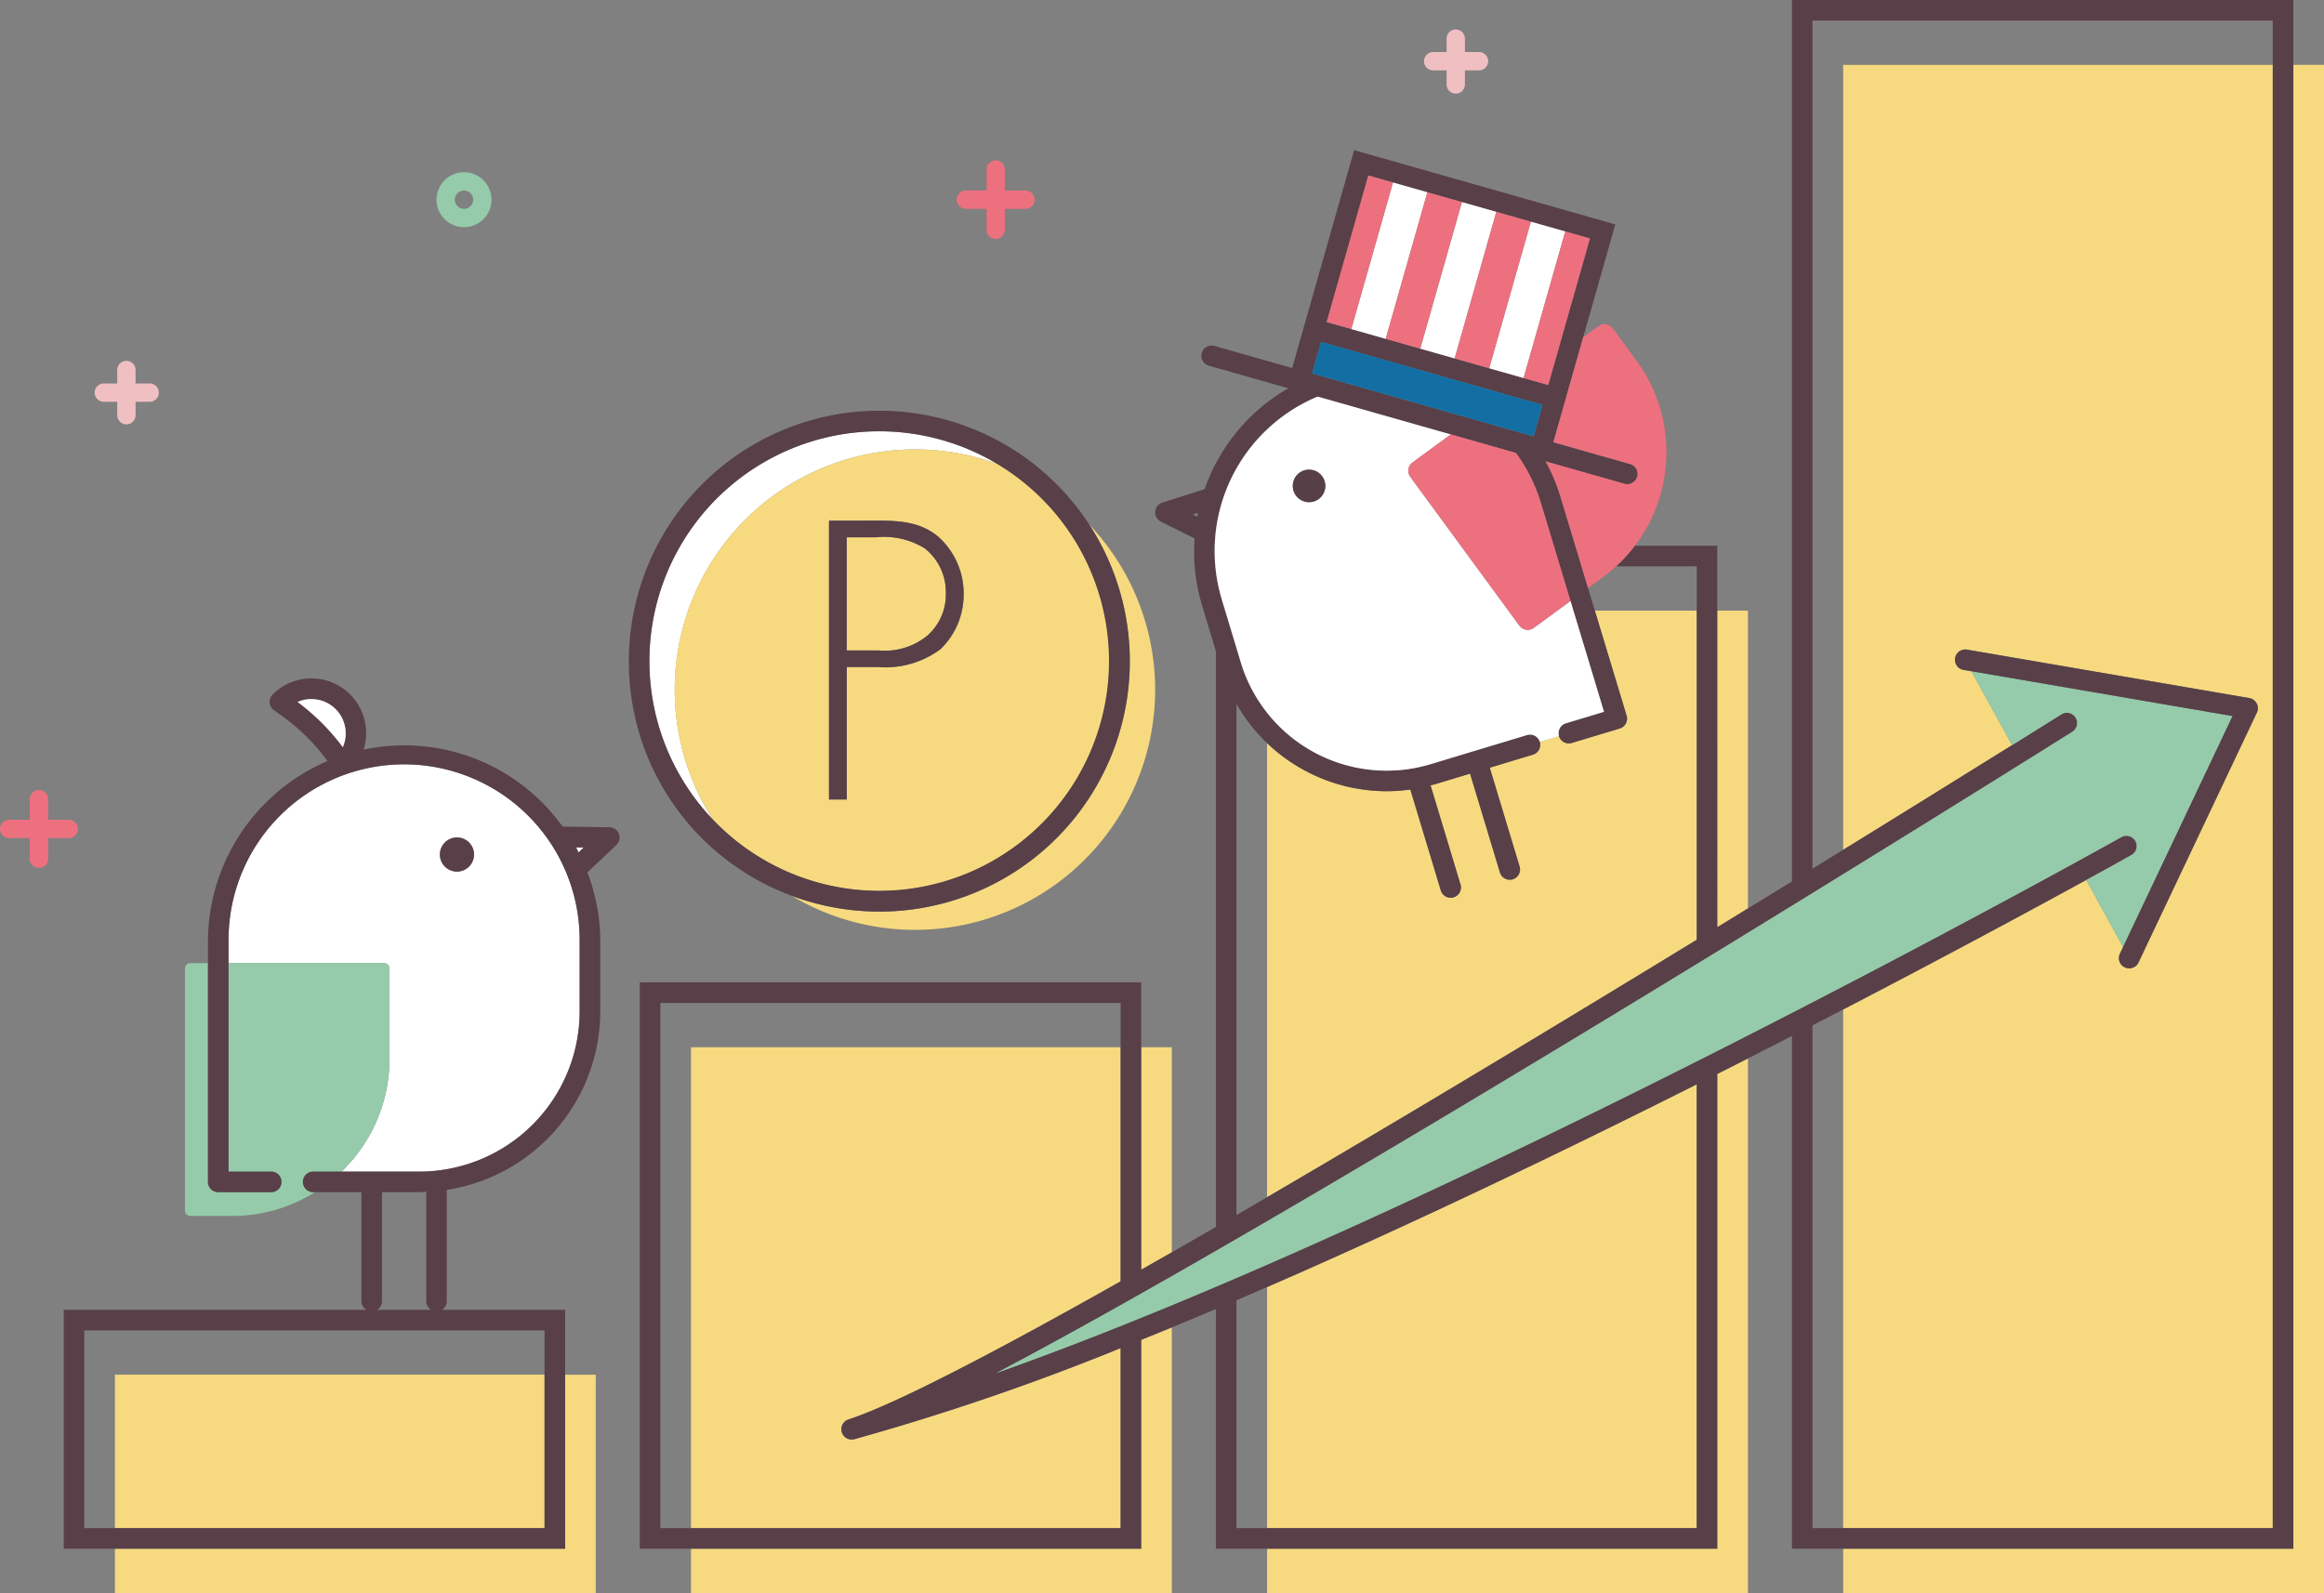<svg id="img__pontadenki01Feature01" xmlns="http://www.w3.org/2000/svg" xmlns:xlink="http://www.w3.org/1999/xlink" width="200" height="137.12" viewBox="0 0 200 137.12">
  <rect x="0" y="0" width="200" height="137.12" fill="#808080" stroke="none"/>
  <defs>
    <clipPath id="clip-path">
      <rect id="長方形_4544" data-name="長方形 4544" width="200" height="137.12" fill="none"/>
    </clipPath>
  </defs>
  <g id="グループ_7112" data-name="グループ 7112" clip-path="url(#clip-path)">
    <path id="パス_17561" data-name="パス 17561" d="M9.966,38.631H11.15v1.184a.789.789,0,0,0,1.577,0V38.631h1.184a.789.789,0,1,0,0-1.577H12.727V35.87a.789.789,0,0,0-1.577,0v1.184H9.966a.789.789,0,0,0,0,1.577m3.945-.789h0ZM11.939,35.87v0Zm-.789,1.972h0Z" transform="translate(-1.059 -4.047)" fill="#f0bfc2"/>
    <path id="線_3887" data-name="線 3887" d="M1.184,0h0Z" transform="translate(8.908 33.795)" fill="#f0bfc2"/>
    <path id="線_3888" data-name="線 3888" d="M1.183,0h0Z" transform="translate(11.669 33.795)" fill="#f0bfc2"/>
    <path id="線_3889" data-name="線 3889" d="M0,0V0Z" transform="translate(10.88 31.824)" fill="#f0bfc2"/>
    <path id="パス_17562" data-name="パス 17562" d="M139.284,6.385h1.184V7.568a.789.789,0,1,0,1.577,0V6.385h1.184a.789.789,0,1,0,0-1.577h-1.184V3.624a.789.789,0,0,0-1.577,0V4.808h-1.184a.789.789,0,0,0,0,1.577m3.945-.789h0Zm-1.972-1.972v0ZM140.468,5.6h0Z" transform="translate(-15.977 -0.327)" fill="#f0bfc2"/>
    <path id="線_3890" data-name="線 3890" d="M1.184,0h0Z" transform="translate(123.307 5.269)" fill="#f0bfc2"/>
    <path id="線_3891" data-name="線 3891" d="M1.183,0h0Z" transform="translate(126.069 5.269)" fill="#f0bfc2"/>
    <path id="線_3892" data-name="線 3892" d="M0,0V0Z" transform="translate(125.28 3.297)" fill="#f0bfc2"/>
    <path id="パス_17563" data-name="パス 17563" d="M44.829,21.489a2.366,2.366,0,1,0-2.366-2.366,2.369,2.369,0,0,0,2.366,2.366m0-3.156a.789.789,0,1,1-.789.789.79.79,0,0,1,.789-.789" transform="translate(-4.898 -1.933)" fill="#95cbaa"/>
    <path id="パス_17564" data-name="パス 17564" d="M5.916,81.007a.789.789,0,0,0,0-1.578H4.142V77.654a.789.789,0,0,0-1.578,0v1.775H.789a.789.789,0,1,0,0,1.578H2.564v1.775a.789.789,0,0,0,1.578,0V81.007Zm0-.789h0Zm-5.127,0h0Zm2.564,2.564v0Z" transform="translate(0 -8.867)" fill="#ed707f"/>
    <path id="線_3893" data-name="線 3893" d="M0,0H0Z" transform="translate(0.789 71.351)" fill="#ed707f"/>
    <path id="線_3894" data-name="線 3894" d="M0,0H0Z" transform="translate(4.141 71.351)" fill="#ed707f"/>
    <path id="線_3895" data-name="線 3895" d="M0,5.127v0Z" transform="translate(3.353 68.787)" fill="#ed707f"/>
    <path id="パス_17565" data-name="パス 17565" d="M93.86,19.782h1.775v1.775a.789.789,0,1,0,1.577,0V19.782h1.775a.789.789,0,0,0,0-1.578H97.212V16.429a.789.789,0,1,0-1.577,0V18.2H93.86a.789.789,0,1,0,0,1.578m5.127-.789h0Zm-2.564-2.564v0Zm-.789,2.564h0Z" transform="translate(-10.736 -1.804)" fill="#ed707f"/>
    <path id="線_3896" data-name="線 3896" d="M1.775,0h0Z" transform="translate(83.124 17.189)" fill="#ed707f"/>
    <path id="線_3897" data-name="線 3897" d="M1.775,0h0Z" transform="translate(86.476 17.189)" fill="#ed707f"/>
    <path id="線_3898" data-name="線 3898" d="M0,0V0Z" transform="translate(85.687 14.625)" fill="#ed707f"/>
    <path id="パス_17566" data-name="パス 17566" d="M11.181,148.736v3.814H52.559V133.758H49.922v14.978Z" transform="translate(-1.29 -15.43)" fill="#f7da7f"/>
    <rect id="長方形_4535" data-name="長方形 4535" width="36.972" height="13.209" transform="translate(9.891 118.328)" fill="#f7da7f"/>
    <path id="パス_17567" data-name="パス 17567" d="M113.653,119.546V101.9h-2.637v19.152q1.3-.738,2.637-1.5" transform="translate(-12.807 -11.755)" fill="#f7da7f"/>
    <path id="パス_17568" data-name="パス 17568" d="M81.044,135.663a.885.885,0,0,1-.273-1.726c4.036-1.312,12.716-5.847,23.424-11.888V101.9H67.222v41.4h36.973v-15.5a211.388,211.388,0,0,1-22.924,7.841.917.917,0,0,1-.227.029" transform="translate(-7.755 -11.754)" fill="#f7da7f"/>
    <path id="パス_17569" data-name="パス 17569" d="M105.964,148.205H67.222v3.814H108.6V129.156q-1.324.545-2.637,1.075Z" transform="translate(-7.755 -14.899)" fill="#f7da7f"/>
    <path id="パス_17570" data-name="パス 17570" d="M169.694,85.052V59.414h-2.637V86.666l2.637-1.614" transform="translate(-19.271 -6.854)" fill="#f7da7f"/>
    <path id="パス_17571" data-name="パス 17571" d="M123.264,143.708h36.973v-38.2c-11.484,5.771-24.41,11.99-36.973,17.45Z" transform="translate(-14.219 -12.171)" fill="#f7da7f"/>
    <path id="パス_17572" data-name="パス 17572" d="M162.006,145.186H123.264V149h41.379V102.988q-1.3.662-2.637,1.336Z" transform="translate(-14.219 -11.88)" fill="#f7da7f"/>
    <path id="パス_17573" data-name="パス 17573" d="M154.207,68.455a.885.885,0,0,1-.591,1.1L149.488,70.8a.885.885,0,0,1-1.1-.591l-1.651.5a.885.885,0,0,1-.591,1.1l-3.722,1.123,2.573,8.519a.882.882,0,0,1-.591,1.1.859.859,0,0,1-.257.038.885.885,0,0,1-.847-.628l-2.573-8.517-2.9.875c-.165.05-.332.087-.5.13l2.578,8.536a.885.885,0,0,1-.591,1.1.918.918,0,0,1-.257.037.886.886,0,0,1-.847-.628l-2.624-8.688a14.719,14.719,0,0,1-2.05.146,14.925,14.925,0,0,1-10.279-4.138V109.9c12.137-7.084,25.391-15.08,36.973-22.155V59.414h-8.761Z" transform="translate(-14.219 -6.854)" fill="#f7da7f"/>
    <path id="パス_17574" data-name="パス 17574" d="M179.305,6.31V73.883c6.147-3.791,11.219-6.944,14.536-9.012l-3.5-6.366-.7-.119a.885.885,0,0,1,.3-1.744l24.314,4.175a.884.884,0,0,1,.649,1.25L204.72,83.576a.884.884,0,0,1-.8.506.885.885,0,0,1-.8-1.263l.273-.578-3.172-5.768c-4.239,2.323-11.672,6.347-20.917,11.148v44.643h36.973V6.31Z" transform="translate(-20.684 -0.728)" fill="#f7da7f"/>
    <path id="パス_17575" data-name="パス 17575" d="M218.047,6.31V134.034H179.305v3.814h41.379V6.31Z" transform="translate(-20.684 -0.728)" fill="#f7da7f"/>
    <path id="パス_17576" data-name="パス 17576" d="M204.543,5.582V0H161.394V75.87q-1.85,1.137-3.792,2.327l-2.637,1.615V46.977h-7.085a13.373,13.373,0,0,1-1.622,1.769H153.2V80.894c-11.582,7.075-24.835,15.072-36.973,22.157q-1.327.774-2.636,1.535V60.594a14.734,14.734,0,0,0,2.636,3.374A14.926,14.926,0,0,0,126.5,68.108a14.744,14.744,0,0,0,2.051-.147l2.623,8.688a.885.885,0,0,0,1.695-.511L130.293,67.6c.165-.044.332-.081.5-.131l2.9-.875,2.573,8.518a.885.885,0,0,0,1.694-.511l-2.573-8.518L139.1,64.96a.884.884,0,1,0-.511-1.693l-4.568,1.38h0l-3.744,1.131a13.107,13.107,0,0,1-16.317-8.748l-1.674-5.539a.652.652,0,0,0-.018-.072,14.4,14.4,0,0,1,8.3-17.284l11.456,3.257,5.615,1.6a14.2,14.2,0,0,1,2.091,4.137c.007.022.015.044.024.067l2.577,8.532,2.881,9.541-3.28.992a.884.884,0,0,0,.511,1.693l4.128-1.247a.883.883,0,0,0,.591-1.1l-2.731-9.041-.587-1.945-2.419-8.01c-.009-.03-.019-.058-.03-.085a15.959,15.959,0,0,0-1.2-2.805l6.821,1.939a.854.854,0,0,0,.242.035.885.885,0,0,0,.242-1.736l-6.643-1.89,2.568-9.032,2.764-9.721-22.473-6.391-5.333,18.754-6.643-1.89a.885.885,0,1,0-.484,1.7l6.793,1.932a16.178,16.178,0,0,0-7.2,8.686l-3.637,1.156a.885.885,0,0,0-.127,1.635l2.9,1.446a15.938,15.938,0,0,0,.565,5.493.838.838,0,0,0,.022.09l1.247,4.129V105.61q-1.925,1.113-3.792,2.182c-.889.509-1.77,1.011-2.636,1.5V84.559H62.241v48.746h43.148V115.332q1.311-.529,2.636-1.075,1.886-.776,3.792-1.582v20.631h43.148V92.443q1.332-.673,2.637-1.336,1.932-.982,3.792-1.938v44.137h43.148ZM127.058,15.709l2.961.841,2.972.846,2.96.842,2.972.845,2.961.841,2.121.6-3.587,12.616-2.122-.6-2.96-.841-2.972-.846-2.96-.842-2.973-.845-2.96-.842-2.121-.6,3.587-12.616Zm-6.967,16.435.774-2.72,19.069,5.423-.774,2.72ZM109.829,44.286l.445-.142c-.023.111-.035.225-.057.336Zm-6.209,87.251H64.01V86.329h39.61v23.966c-10.709,6.04-19.389,10.576-23.424,11.888a.885.885,0,0,0,.273,1.726.905.905,0,0,0,.226-.029,211.4,211.4,0,0,0,22.925-7.841Zm49.576,0H113.587V111.923q1.315-.563,2.636-1.138c12.563-5.46,25.489-11.68,36.973-17.45Zm12.6,0h-2.637V88.259q1.34-.691,2.637-1.365c9.245-4.8,16.678-8.825,20.917-11.148,2.4-1.315,3.783-2.089,3.878-2.143a.884.884,0,1,0-.865-1.543c-.639.358-57.712,32.286-96.815,46.124,28.727-15.119,89.562-53.285,92.606-55.2a.885.885,0,0,0-.94-1.5c-.113.071-1.642,1.03-4.245,2.654-3.317,2.067-8.388,5.221-14.536,9.013l-2.637,1.625V1.769h39.61V131.537Z" transform="translate(-7.18)" fill="#583f48"/>
    <path id="パス_17577" data-name="パス 17577" d="M203.307,69.171l-22.471-3.858,3.5,6.365c2.6-1.623,4.132-2.582,4.245-2.653a.884.884,0,1,1,.94,1.5c-3.043,1.912-63.879,40.079-92.606,55.2,39.1-13.839,96.177-45.767,96.815-46.125a.885.885,0,1,1,.866,1.543c-.1.054-1.48.828-3.879,2.143l3.172,5.768Z" transform="translate(-11.18 -7.534)" fill="#95cbaa"/>
    <path id="パス_17578" data-name="パス 17578" d="M204.647,88.8l-.273.578a.884.884,0,1,0,1.6.757L216.161,68.63a.884.884,0,0,0-.649-1.25L191.2,63.205a.885.885,0,0,0-.3,1.744l.7.119,22.471,3.858Z" transform="translate(-21.937 -7.29)" fill="#583f48"/>
    <path id="パス_17579" data-name="パス 17579" d="M147.795,67.811a.885.885,0,0,1,.592-1.1l3.28-.991-2.881-9.541-3.16,2.318a.889.889,0,0,1-.524.171.851.851,0,0,1-.134-.011.882.882,0,0,1-.579-.35L135,45.5a.885.885,0,0,1,.189-1.237l3.294-2.416-11.457-3.258a14.4,14.4,0,0,0-8.3,17.284.705.705,0,0,1,.018.072l1.674,5.54a13.106,13.106,0,0,0,16.317,8.747l3.744-1.131h0l4.568-1.379a.884.884,0,0,1,1.1.591Zm-21.916-22.87a1.4,1.4,0,1,1-.934,1.742,1.4,1.4,0,0,1,.934-1.742" transform="translate(-13.629 -4.451)" fill="#fff"/>
    <path id="パス_17580" data-name="パス 17580" d="M137.169,45.922l9.395,12.808a.883.883,0,0,0,.579.35.852.852,0,0,0,.134.011.887.887,0,0,0,.523-.172l3.16-2.318-2.577-8.532c-.009-.023-.017-.045-.024-.067a14.2,14.2,0,0,0-2.091-4.137l-5.615-1.6-3.294,2.417a.885.885,0,0,0-.19,1.237" transform="translate(-15.804 -4.876)" fill="#ed707f"/>
    <path id="パス_17581" data-name="パス 17581" d="M151.025,41.7l6.643,1.889a.885.885,0,0,1-.484,1.7l-6.821-1.94a15.939,15.939,0,0,1,1.2,2.806c.011.027.021.055.03.084l2.419,8.01,1.3-.953a13.766,13.766,0,0,0,1.111-.916,13.225,13.225,0,0,0,4.177-7.8,13.237,13.237,0,0,0-2.426-9.9L156.138,31.9a.883.883,0,0,0-1.237-.189l-1.308.96Z" transform="translate(-17.345 -3.638)" fill="#ed707f"/>
    <path id="パス_17582" data-name="パス 17582" d="M127.565,48.437a1.4,1.4,0,1,0-1.742-.934,1.4,1.4,0,0,0,1.742.934" transform="translate(-14.508 -5.272)" fill="#573f47"/>
    <rect id="長方形_4536" data-name="長方形 4536" width="13.116" height="3.077" transform="translate(122.224 30.012) rotate(-74.127)" fill="#fff"/>
    <rect id="長方形_4537" data-name="長方形 4537" width="13.116" height="3.077" transform="translate(116.291 28.325) rotate(-74.127)" fill="#fff"/>
    <rect id="長方形_4538" data-name="長方形 4538" width="13.116" height="3.077" transform="translate(128.157 31.699) rotate(-74.128)" fill="#fff"/>
    <rect id="長方形_4539" data-name="長方形 4539" width="13.117" height="2.206" transform="translate(131.118 32.541) rotate(-74.128)" fill="#ed707f"/>
    <rect id="長方形_4540" data-name="長方形 4540" width="13.116" height="3.09" transform="translate(125.185 30.854) rotate(-74.127)" fill="#ed707f"/>
    <rect id="長方形_4541" data-name="長方形 4541" width="13.116" height="3.09" transform="translate(119.252 29.166) rotate(-74.127)" fill="#ed707f"/>
    <rect id="長方形_4542" data-name="長方形 4542" width="13.116" height="2.206" transform="translate(114.17 27.722) rotate(-74.127)" fill="#ed707f"/>
    <rect id="長方形_4543" data-name="長方形 4543" width="2.828" height="19.826" transform="translate(112.912 32.142) rotate(-74.116)" fill="#136fa3"/>
    <path id="パス_17583" data-name="パス 17583" d="M63.173,61.752a19.713,19.713,0,0,0,5.466,13.633A20.678,20.678,0,0,1,93.118,44.778,19.777,19.777,0,0,0,63.173,61.752" transform="translate(-7.287 -4.841)" fill="#fff"/>
    <path id="パス_17584" data-name="パス 17584" d="M84.556,84.349A21.44,21.44,0,0,1,77,82.981a20.668,20.668,0,0,0,25.574-32A21.541,21.541,0,0,1,84.556,84.349" transform="translate(-8.883 -5.881)" fill="#f7da7f"/>
    <path id="パス_17585" data-name="パス 17585" d="M82.373,52.279v9.74h2.769a5.784,5.784,0,0,0,4.2-1.306,4.7,4.7,0,0,0,1.561-3.6,4.784,4.784,0,0,0-1.814-3.884,6.651,6.651,0,0,0-4.2-.955Z" transform="translate(-9.502 -6.031)" fill="#f7da7f"/>
    <path id="パス_17586" data-name="パス 17586" d="M65.631,64.4a20.568,20.568,0,0,0,3.292,11.185A19.778,19.778,0,1,0,93.4,44.981,20.686,20.686,0,0,0,65.631,64.4M90.5,56.195a6.3,6.3,0,0,1-2.005,4.742,7.952,7.952,0,0,1-5.348,1.529H80.442v11.4H78.914v-24h4.233c1.879,0,3.693.127,5.188,1.4A6.359,6.359,0,0,1,90.5,56.195" transform="translate(-7.571 -5.045)" fill="#f7da7f"/>
    <path id="パス_17587" data-name="パス 17587" d="M75.177,81.709a21.556,21.556,0,1,0-14-20.188,21.449,21.449,0,0,0,14,20.188M92.887,44.547A19.777,19.777,0,1,1,82.73,41.733a19.8,19.8,0,0,1,10.157,2.814" transform="translate(-7.057 -4.61)" fill="#583f48"/>
    <path id="パス_17588" data-name="パス 17588" d="M80.646,50.66v24h1.528v-11.4H84.88a7.955,7.955,0,0,0,5.347-1.528,6.658,6.658,0,0,0-.159-9.676c-1.5-1.273-3.309-1.4-5.188-1.4ZM90.7,56.93a4.7,4.7,0,0,1-1.56,3.6,5.786,5.786,0,0,1-4.2,1.306h-2.77v-9.74h2.515a6.649,6.649,0,0,1,4.2.955A4.785,4.785,0,0,1,90.7,56.93" transform="translate(-9.303 -5.844)" fill="#583f48"/>
    <path id="パス_17589" data-name="パス 17589" d="M36.082,91.97v7.769a13.475,13.475,0,0,1-4.13,9.706h6.707A13.809,13.809,0,0,0,52.453,95.652V89.568c0-.023,0-.047,0-.071a15.109,15.109,0,0,0-30.218,0c0,.026,0,.051,0,.076V91.5H35.61a.472.472,0,0,1,.472.472M41.89,80.684a1.468,1.468,0,1,1-1.468,1.468,1.468,1.468,0,0,1,1.468-1.468" transform="translate(-2.564 -8.597)" fill="#fff"/>
    <path id="パス_17590" data-name="パス 17590" d="M28.167,112.543a.884.884,0,0,1,.885-.885h2.412a13.472,13.472,0,0,0,4.13-9.706V94.183a.472.472,0,0,0-.472-.472H21.739v17.948h3.643a.885.885,0,1,1,0,1.769H20.854a.884.884,0,0,1-.885-.885V93.711H18.461a.472.472,0,0,0-.472.472V115a.472.472,0,0,0,.472.473h3.615a13.415,13.415,0,0,0,7.111-2.044h-.134a.884.884,0,0,1-.885-.885" transform="translate(-2.075 -10.81)" fill="#95cbaa"/>
    <path id="パス_17591" data-name="パス 17591" d="M56.031,82.449c.079.142.142.294.217.438l.455-.428Z" transform="translate(-6.464 -9.511)" fill="#fff"/>
    <path id="パス_17592" data-name="パス 17592" d="M53.16,78.825l-4.029-.058A16.757,16.757,0,0,0,32,72.146,4.707,4.707,0,0,0,24.176,67.4a.884.884,0,0,0,.109,1.344l.762.548A17.059,17.059,0,0,1,28.9,73.127,16.939,16.939,0,0,0,18.614,88.415c0,.031,0,.062,0,.094v20.84a.884.884,0,0,0,.885.885h4.528a.885.885,0,1,0,0-1.769H20.379V88.593c0-.025,0-.05,0-.076a15.109,15.109,0,0,1,30.218,0,.621.621,0,0,0,0,.071v6.084A13.809,13.809,0,0,1,36.81,108.464H27.692a.885.885,0,1,0,0,1.769h4.127v9.389a.871.871,0,0,0,.428.74H6.2v20.56H49.348v-20.56H38.736a.871.871,0,0,0,.428-.74v-9.587A15.572,15.572,0,0,0,52.373,94.671V88.509c0-.03,0-.059,0-.088a16.68,16.68,0,0,0-1.108-5.715l2.494-2.353a.884.884,0,0,0-.594-1.528m-2.878,1.729.671.01-.455.428c-.074-.145-.138-.3-.217-.438M26.327,68.037a2.953,2.953,0,0,1,3.891,3.891,18.8,18.8,0,0,0-3.891-3.891m21.252,57.908v13.208H7.969V122.131H47.578Zm-9.755-5.583H33.159a.871.871,0,0,0,.428-.74v-9.389H36.81c.2,0,.389-.022.585-.03v9.419a.871.871,0,0,0,.428.74" transform="translate(-0.715 -7.616)" fill="#583f48"/>
    <path id="パス_17593" data-name="パス 17593" d="M44.263,84.422a1.468,1.468,0,1,0-1.468-1.468,1.468,1.468,0,0,0,1.468,1.468" transform="translate(-4.937 -9.4)" fill="#583f48"/>
    <path id="パス_17594" data-name="パス 17594" d="M33.09,70.969a2.953,2.953,0,0,0-4.139-2.7,18.8,18.8,0,0,1,3.891,3.892,2.946,2.946,0,0,0,.249-1.189" transform="translate(-3.34 -7.846)" fill="#fff"/>
  </g>
</svg>

